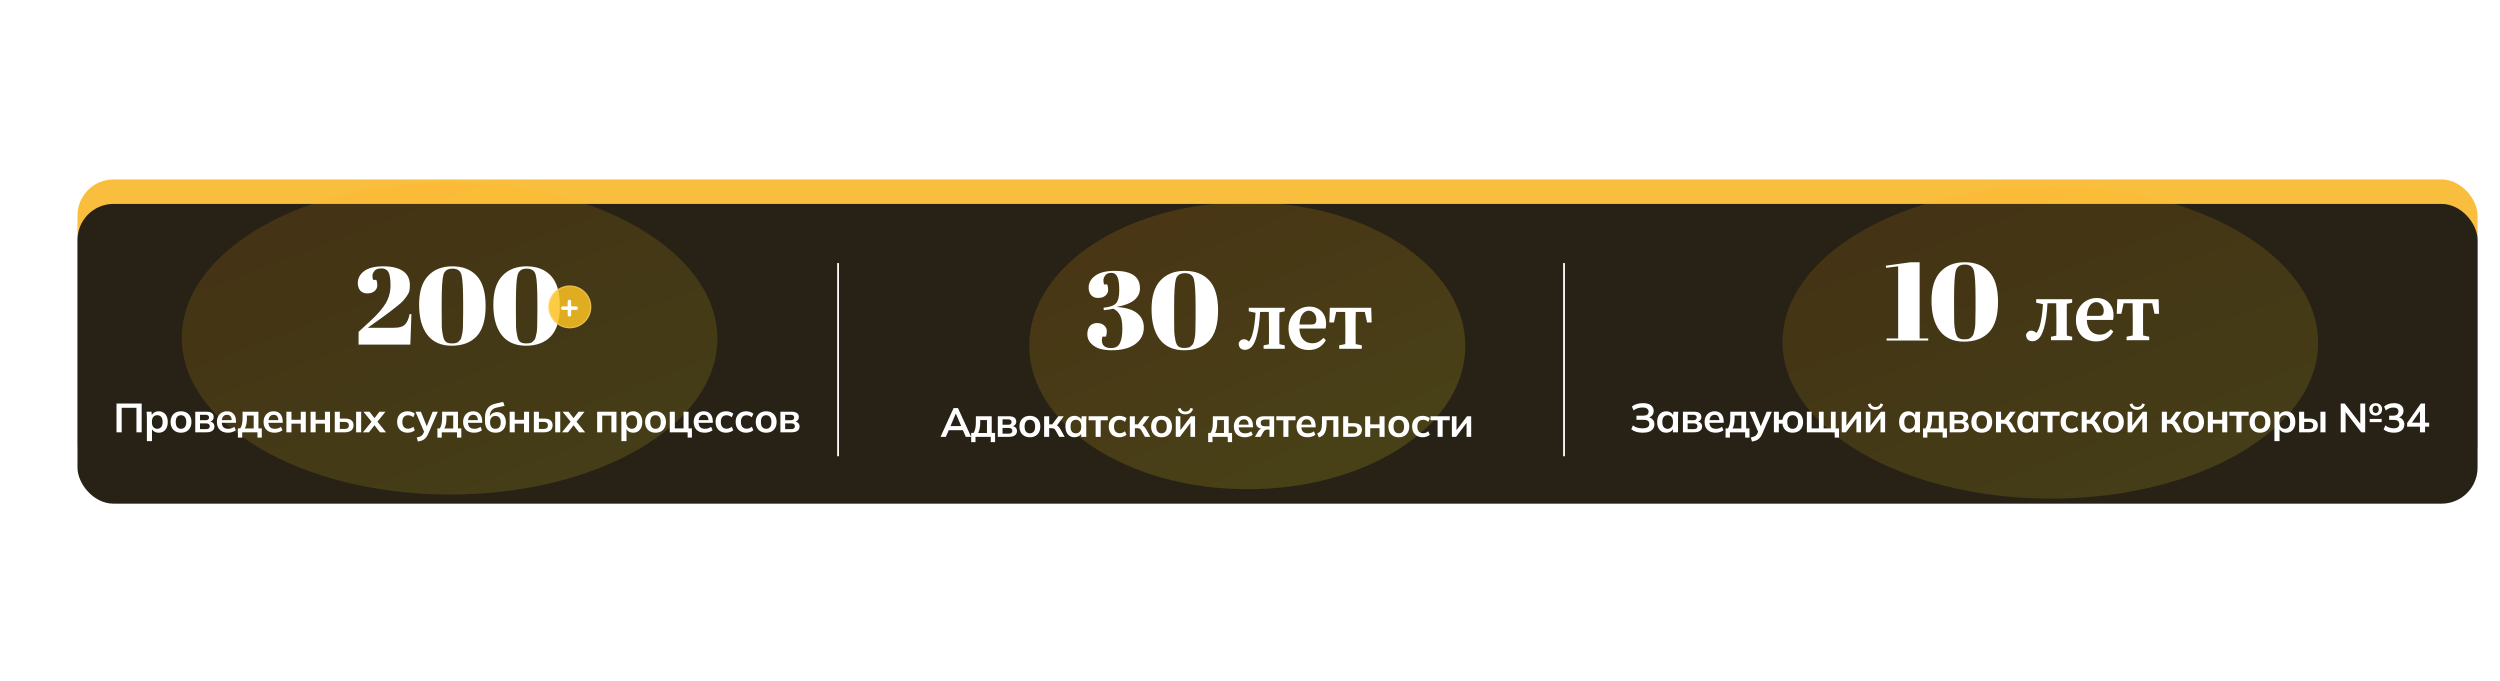 <?xml version="1.0" encoding="UTF-8"?> <svg xmlns="http://www.w3.org/2000/svg" width="1226" height="334" viewBox="0 0 1226 334" fill="none"><rect x="38" y="88" width="1177" height="147" rx="17.668" fill="#FABE3E"></rect><rect x="38" y="100" width="1177" height="147" rx="17.668" fill="#282216"></rect><g filter="url(#filter0_f_277_57)"><ellipse cx="76.633" cy="131.322" rx="76.633" ry="131.322" transform="matrix(0.002 -1 1 0.002 89 242.267)" fill="url(#paint0_linear_277_57)" fill-opacity="0.13"></ellipse></g><g filter="url(#filter1_f_277_57)"><ellipse cx="76.633" cy="131.322" rx="76.633" ry="131.322" transform="matrix(0.002 -1 1 0.002 874 244.267)" fill="url(#paint1_linear_277_57)" fill-opacity="0.13"></ellipse></g><path d="M930.858 130.604L924.918 131.36L924.81 130.28L937.014 128.606H941.388V165.974H945.6V167H925.188V165.974H930.858V130.604ZM963.193 167.54C957.973 167.54 953.995 165.776 951.259 162.248C948.559 158.72 947.209 153.788 947.209 147.452C947.209 141.116 948.667 136.4 951.583 133.304C954.499 130.172 958.477 128.606 963.517 128.606C968.593 128.606 972.571 130.154 975.451 133.25C978.367 136.346 979.825 141.278 979.825 148.046C979.825 154.814 978.367 159.764 975.451 162.896C972.535 165.992 968.449 167.54 963.193 167.54ZM958.279 146.048V150.854C958.279 154.346 958.297 156.812 958.333 158.252C958.405 159.692 958.603 161.186 958.927 162.734C959.251 164.282 959.773 165.29 960.493 165.758C961.213 166.19 962.059 166.406 963.031 166.406C964.003 166.406 964.723 166.352 965.191 166.244C965.695 166.136 966.127 165.92 966.487 165.596C966.883 165.236 967.207 164.894 967.459 164.57C967.711 164.21 967.909 163.67 968.053 162.95C968.233 162.23 968.377 161.564 968.485 160.952C968.593 160.34 968.665 159.44 968.701 158.252C968.773 155.948 968.809 153.626 968.809 151.286V146.534C968.809 139.478 968.539 134.924 967.999 132.872C967.495 130.784 966.019 129.74 963.571 129.74C961.123 129.74 959.629 130.802 959.089 132.926C958.549 135.05 958.279 139.424 958.279 146.048Z" fill="white"></path><path d="M996.741 167.343C995.789 167.343 995.019 167.077 994.431 166.545C993.871 165.985 993.591 165.131 993.591 163.983C993.843 163.423 994.179 162.975 994.599 162.639C995.019 162.303 995.537 162.135 996.153 162.135C996.657 162.135 997.105 162.247 997.497 162.471C997.889 162.667 998.267 162.933 998.631 163.269C998.995 162.821 999.303 162.331 999.555 161.799C999.835 161.239 1000.09 160.567 1000.31 159.783C1000.7 158.495 1001.02 156.927 1001.28 155.079C1001.56 153.231 1001.75 151.257 1001.86 149.157L998.547 148.443V146.721H1016.19V148.443L1013.58 148.989C1013.55 150.025 1013.54 151.145 1013.54 152.349C1013.54 153.553 1013.54 154.617 1013.54 155.541V158.019C1013.54 158.943 1013.54 160.007 1013.54 161.211C1013.54 162.415 1013.55 163.535 1013.58 164.571L1016.19 165.117V166.839H1005.81V165.117L1008.42 164.613C1008.44 163.577 1008.46 162.457 1008.46 161.253C1008.46 160.021 1008.46 158.943 1008.46 158.019V155.541C1008.46 154.561 1008.44 153.441 1008.42 152.181C1008.42 150.921 1008.4 149.773 1008.37 148.737H1004.09C1003.98 151.033 1003.78 153.231 1003.5 155.331C1003.22 157.403 1002.83 159.307 1002.33 161.043C1001.6 163.479 1000.74 165.145 999.765 166.041C998.785 166.909 997.777 167.343 996.741 167.343ZM1027.95 148.149C1027.28 148.149 1026.6 148.373 1025.93 148.821C1025.29 149.241 1024.73 149.941 1024.25 150.921C1023.8 151.901 1023.52 153.231 1023.41 154.911H1029.17C1030.17 154.911 1030.85 154.701 1031.18 154.281C1031.52 153.861 1031.69 153.273 1031.69 152.517C1031.69 151.229 1031.32 150.179 1030.59 149.367C1029.87 148.555 1028.98 148.149 1027.95 148.149ZM1027.95 167.427C1025.99 167.427 1024.27 167.007 1022.78 166.167C1021.3 165.327 1020.14 164.123 1019.3 162.555C1018.46 160.959 1018.04 159.069 1018.04 156.885C1018.04 154.645 1018.51 152.727 1019.46 151.131C1020.44 149.507 1021.7 148.275 1023.24 147.435C1024.81 146.567 1026.48 146.133 1028.24 146.133C1029.89 146.133 1031.34 146.483 1032.57 147.183C1033.8 147.883 1034.75 148.863 1035.42 150.123C1036.12 151.383 1036.47 152.867 1036.47 154.575C1036.47 155.471 1036.39 156.241 1036.22 156.885H1023.37C1023.48 159.293 1024.11 161.099 1025.26 162.303C1026.44 163.507 1027.91 164.109 1029.67 164.109C1030.9 164.109 1031.94 163.871 1032.78 163.395C1033.65 162.891 1034.43 162.247 1035.13 161.463L1036.35 162.555C1035.54 164.095 1034.42 165.299 1032.99 166.167C1031.59 167.007 1029.91 167.427 1027.95 167.427ZM1038.06 153.903L1038.31 146.721H1058.59L1058.8 153.903H1056.58L1055.44 148.737H1051.03C1051.01 149.773 1050.98 150.921 1050.95 152.181C1050.95 153.441 1050.95 154.561 1050.95 155.541V158.019C1050.95 158.943 1050.95 160.007 1050.95 161.211C1050.95 162.387 1050.96 163.493 1050.99 164.529L1053.97 165.117V166.839H1042.89V165.117L1045.87 164.529C1045.9 163.493 1045.91 162.387 1045.91 161.211C1045.91 160.007 1045.91 158.943 1045.91 158.019V155.541C1045.91 154.561 1045.9 153.441 1045.87 152.181C1045.87 150.921 1045.85 149.773 1045.83 148.737H1041.42L1040.32 153.903H1038.06Z" fill="white"></path><g filter="url(#filter2_f_277_57)"><ellipse cx="70.349" cy="106.916" rx="70.349" ry="106.916" transform="matrix(0.002 -1 1 0.002 504.61 239.698)" fill="url(#paint2_linear_277_57)" fill-opacity="0.15"></ellipse></g><path d="M533.874 141.093C533.874 138.717 534.954 136.755 537.114 135.207C539.274 133.623 542.478 132.831 546.726 132.831C554.934 132.831 559.038 135.693 559.038 141.417C559.038 143.757 558.066 145.701 556.122 147.249C554.214 148.761 551.46 149.823 547.86 150.435V150.543C552.324 150.867 555.618 151.911 557.742 153.675C559.866 155.439 560.928 157.725 560.928 160.533C560.928 163.989 559.524 166.725 556.716 168.741C553.944 170.757 550.074 171.765 545.106 171.765C543.162 171.765 541.344 171.549 539.652 171.117C537.996 170.685 536.502 169.839 535.17 168.579C533.874 167.283 533.226 165.753 533.226 163.989C533.226 162.225 533.64 160.857 534.468 159.885C535.332 158.913 536.502 158.427 537.978 158.427C539.454 158.427 540.624 158.823 541.488 159.615C542.352 160.371 542.784 161.289 542.784 162.369C542.784 163.413 542.64 164.313 542.352 165.069H540.678C540.462 165.645 540.354 166.239 540.354 166.851C540.354 169.407 541.866 170.685 544.89 170.685C547.014 170.685 548.454 169.875 549.21 168.255C550.002 166.635 550.398 164.295 550.398 161.235C550.398 158.175 550.02 155.961 549.264 154.593C548.544 153.189 547.464 152.127 546.024 151.407C544.728 151.695 543.162 151.929 541.326 152.109L541.164 150.921C544.332 150.597 546.402 149.841 547.374 148.653C548.382 147.465 548.886 145.359 548.886 142.335C548.886 139.275 548.58 137.097 547.968 135.801C547.392 134.469 546.402 133.803 544.998 133.803C543.594 133.803 542.586 134.235 541.974 135.099C541.398 135.927 541.11 136.719 541.11 137.475C541.11 138.231 541.218 138.897 541.434 139.473H543C543.288 140.229 543.432 141.147 543.432 142.227C543.432 143.271 542.982 144.189 542.082 144.981C541.182 145.737 539.994 146.115 538.518 146.115C537.042 146.115 535.89 145.647 535.062 144.711C534.27 143.739 533.874 142.533 533.874 141.093ZM580.705 171.765C575.485 171.765 571.507 170.001 568.771 166.473C566.071 162.945 564.721 158.013 564.721 151.677C564.721 145.341 566.179 140.625 569.095 137.529C572.011 134.397 575.989 132.831 581.029 132.831C586.105 132.831 590.083 134.379 592.963 137.475C595.879 140.571 597.337 145.503 597.337 152.271C597.337 159.039 595.879 163.989 592.963 167.121C590.047 170.217 585.961 171.765 580.705 171.765ZM575.791 150.273V155.079C575.791 158.571 575.809 161.037 575.845 162.477C575.917 163.917 576.115 165.411 576.439 166.959C576.763 168.507 577.285 169.515 578.005 169.983C578.725 170.415 579.571 170.631 580.543 170.631C581.515 170.631 582.235 170.577 582.703 170.469C583.207 170.361 583.639 170.145 583.999 169.821C584.395 169.461 584.719 169.119 584.971 168.795C585.223 168.435 585.421 167.895 585.565 167.175C585.745 166.455 585.889 165.789 585.997 165.177C586.105 164.565 586.177 163.665 586.213 162.477C586.285 160.173 586.321 157.851 586.321 155.511V150.759C586.321 143.703 586.051 139.149 585.511 137.097C585.007 135.009 583.531 133.965 581.083 133.965C578.635 133.965 577.141 135.027 576.601 137.151C576.061 139.275 575.791 143.649 575.791 150.273Z" fill="white"></path><path d="M610.59 171.568C609.638 171.568 608.868 171.302 608.28 170.77C607.72 170.21 607.44 169.356 607.44 168.208C607.692 167.648 608.028 167.2 608.448 166.864C608.868 166.528 609.386 166.36 610.002 166.36C610.506 166.36 610.954 166.472 611.346 166.696C611.738 166.892 612.116 167.158 612.48 167.494C612.844 167.046 613.152 166.556 613.404 166.024C613.684 165.464 613.936 164.792 614.16 164.008C614.552 162.72 614.874 161.152 615.126 159.304C615.406 157.456 615.602 155.482 615.714 153.382L612.396 152.668V150.946H630.036V152.668L627.432 153.214C627.404 154.25 627.39 155.37 627.39 156.574C627.39 157.778 627.39 158.842 627.39 159.766V162.244C627.39 163.168 627.39 164.232 627.39 165.436C627.39 166.64 627.404 167.76 627.432 168.796L630.036 169.342V171.064H619.662V169.342L622.266 168.838C622.294 167.802 622.308 166.682 622.308 165.478C622.308 164.246 622.308 163.168 622.308 162.244V159.766C622.308 158.786 622.294 157.666 622.266 156.406C622.266 155.146 622.252 153.998 622.224 152.962H617.94C617.828 155.258 617.632 157.456 617.352 159.556C617.072 161.628 616.68 163.532 616.176 165.268C615.448 167.704 614.594 169.37 613.614 170.266C612.634 171.134 611.626 171.568 610.59 171.568ZM641.797 152.374C641.125 152.374 640.453 152.598 639.781 153.046C639.137 153.466 638.577 154.166 638.101 155.146C637.653 156.126 637.373 157.456 637.261 159.136H643.015C644.023 159.136 644.695 158.926 645.031 158.506C645.367 158.086 645.535 157.498 645.535 156.742C645.535 155.454 645.171 154.404 644.443 153.592C643.715 152.78 642.833 152.374 641.797 152.374ZM641.797 171.652C639.837 171.652 638.115 171.232 636.631 170.392C635.147 169.552 633.985 168.348 633.145 166.78C632.305 165.184 631.885 163.294 631.885 161.11C631.885 158.87 632.361 156.952 633.313 155.356C634.293 153.732 635.553 152.5 637.093 151.66C638.661 150.792 640.327 150.358 642.091 150.358C643.743 150.358 645.185 150.708 646.417 151.408C647.649 152.108 648.601 153.088 649.273 154.348C649.973 155.608 650.323 157.092 650.323 158.8C650.323 159.696 650.239 160.466 650.071 161.11H637.219C637.331 163.518 637.961 165.324 639.109 166.528C640.285 167.732 641.755 168.334 643.519 168.334C644.751 168.334 645.787 168.096 646.627 167.62C647.495 167.116 648.279 166.472 648.979 165.688L650.197 166.78C649.385 168.32 648.265 169.524 646.837 170.392C645.437 171.232 643.757 171.652 641.797 171.652ZM651.904 158.128L652.156 150.946H672.442L672.652 158.128H670.426L669.292 152.962H664.882C664.854 153.998 664.826 155.146 664.798 156.406C664.798 157.666 664.798 158.786 664.798 159.766V162.244C664.798 163.168 664.798 164.232 664.798 165.436C664.798 166.612 664.812 167.718 664.84 168.754L667.822 169.342V171.064H656.734V169.342L659.716 168.754C659.744 167.718 659.758 166.612 659.758 165.436C659.758 164.232 659.758 163.168 659.758 162.244V159.766C659.758 158.786 659.744 157.666 659.716 156.406C659.716 155.146 659.702 153.998 659.674 152.962H655.264L654.172 158.128H651.904Z" fill="white"></path><path d="M461.249 214.225L467.629 200.125H469.789L476.249 214.225H473.629L471.909 210.265L472.949 210.965H464.489L465.569 210.265L463.849 214.225H461.249ZM468.689 202.885L465.869 209.565L465.349 208.945H472.069L471.649 209.565L468.769 202.885H468.689ZM476.269 216.825V212.325H477.429C477.829 211.698 478.116 210.965 478.289 210.125C478.476 209.271 478.569 208.231 478.569 207.005V204.125H486.349V212.325H487.989V216.825H485.869V214.225H478.389V216.825H476.269ZM479.669 212.345H484.009V206.005H480.689V207.565C480.689 208.458 480.602 209.331 480.429 210.185C480.256 211.038 480.002 211.758 479.669 212.345ZM489.325 214.225V204.125H494.705C495.972 204.125 496.898 204.358 497.485 204.825C498.072 205.278 498.365 205.925 498.365 206.765C498.365 207.405 498.152 207.938 497.725 208.365C497.298 208.791 496.732 209.058 496.025 209.165V208.885C496.892 208.938 497.558 209.191 498.025 209.645C498.492 210.098 498.725 210.685 498.725 211.405C498.725 212.271 498.392 212.958 497.725 213.465C497.058 213.971 496.112 214.225 494.885 214.225H489.325ZM491.645 212.685H494.625C495.212 212.685 495.658 212.565 495.965 212.325C496.285 212.085 496.445 211.731 496.445 211.265C496.445 210.798 496.285 210.445 495.965 210.205C495.658 209.965 495.212 209.845 494.625 209.845H491.645V212.685ZM491.645 208.305H494.405C494.938 208.305 495.352 208.191 495.645 207.965C495.938 207.725 496.085 207.391 496.085 206.965C496.085 206.538 495.938 206.211 495.645 205.985C495.352 205.758 494.938 205.645 494.405 205.645H491.645V208.305ZM505.047 214.425C504.007 214.425 503.107 214.211 502.347 213.785C501.587 213.358 500.994 212.751 500.567 211.965C500.154 211.178 499.947 210.245 499.947 209.165C499.947 208.085 500.154 207.158 500.567 206.385C500.994 205.598 501.587 204.991 502.347 204.565C503.107 204.138 504.007 203.925 505.047 203.925C506.087 203.925 506.987 204.138 507.747 204.565C508.52 204.991 509.114 205.598 509.527 206.385C509.954 207.158 510.167 208.085 510.167 209.165C510.167 210.245 509.954 211.178 509.527 211.965C509.114 212.751 508.52 213.358 507.747 213.785C506.987 214.211 506.087 214.425 505.047 214.425ZM505.047 212.505C505.834 212.505 506.46 212.231 506.927 211.685C507.394 211.125 507.627 210.285 507.627 209.165C507.627 208.045 507.394 207.211 506.927 206.665C506.46 206.118 505.834 205.845 505.047 205.845C504.26 205.845 503.634 206.118 503.167 206.665C502.7 207.211 502.467 208.045 502.467 209.165C502.467 210.285 502.7 211.125 503.167 211.685C503.634 212.231 504.26 212.505 505.047 212.505ZM512.036 214.225V204.125H514.516V208.085H516.036L518.996 204.125H521.676L517.956 209.165L517.416 208.385C517.789 208.425 518.116 208.525 518.396 208.685C518.689 208.845 518.963 209.071 519.216 209.365C519.483 209.645 519.743 210.005 519.996 210.445L522.116 214.225H519.456L517.736 211.185C517.563 210.878 517.389 210.638 517.216 210.465C517.043 210.291 516.849 210.171 516.636 210.105C516.423 210.038 516.163 210.005 515.856 210.005H514.516V214.225H512.036ZM526.922 214.425C526.042 214.425 525.269 214.218 524.602 213.805C523.936 213.378 523.416 212.771 523.042 211.985C522.669 211.198 522.482 210.258 522.482 209.165C522.482 208.071 522.669 207.138 523.042 206.365C523.416 205.578 523.936 204.978 524.602 204.565C525.269 204.138 526.042 203.925 526.922 203.925C527.776 203.925 528.522 204.138 529.162 204.565C529.816 204.978 530.249 205.538 530.462 206.245H530.242L530.462 204.125H532.862C532.822 204.538 532.782 204.958 532.742 205.385C532.716 205.811 532.702 206.231 532.702 206.645V214.225H530.222L530.202 212.145H530.442C530.229 212.838 529.796 213.391 529.142 213.805C528.489 214.218 527.749 214.425 526.922 214.425ZM527.622 212.505C528.409 212.505 529.042 212.231 529.522 211.685C530.002 211.125 530.242 210.285 530.242 209.165C530.242 208.045 530.002 207.211 529.522 206.665C529.042 206.118 528.409 205.845 527.622 205.845C526.836 205.845 526.202 206.118 525.722 206.665C525.242 207.211 525.002 208.045 525.002 209.165C525.002 210.285 525.236 211.125 525.702 211.685C526.182 212.231 526.822 212.505 527.622 212.505ZM537.298 214.225V206.085H533.838V204.125H543.258V206.085H539.778V214.225H537.298ZM548.928 214.425C547.888 214.425 546.975 214.211 546.188 213.785C545.415 213.358 544.815 212.751 544.388 211.965C543.961 211.165 543.748 210.218 543.748 209.125C543.748 208.031 543.961 207.098 544.388 206.325C544.828 205.551 545.435 204.958 546.208 204.545C546.981 204.131 547.888 203.925 548.928 203.925C549.595 203.925 550.241 204.031 550.868 204.245C551.508 204.445 552.028 204.738 552.428 205.125L551.668 206.865C551.308 206.531 550.901 206.285 550.448 206.125C550.008 205.951 549.575 205.865 549.148 205.865C548.255 205.865 547.555 206.145 547.048 206.705C546.555 207.265 546.308 208.078 546.308 209.145C546.308 210.211 546.555 211.031 547.048 211.605C547.555 212.178 548.255 212.465 549.148 212.465C549.561 212.465 549.988 212.385 550.428 212.225C550.881 212.065 551.295 211.818 551.668 211.485L552.428 213.205C552.015 213.591 551.488 213.891 550.848 214.105C550.221 214.318 549.581 214.425 548.928 214.425ZM554.059 214.225V204.125H556.539V208.085H558.059L561.019 204.125H563.699L559.979 209.165L559.439 208.385C559.813 208.425 560.139 208.525 560.419 208.685C560.713 208.845 560.986 209.071 561.239 209.365C561.506 209.645 561.766 210.005 562.019 210.445L564.139 214.225H561.479L559.759 211.185C559.586 210.878 559.413 210.638 559.239 210.465C559.066 210.291 558.873 210.171 558.659 210.105C558.446 210.038 558.186 210.005 557.879 210.005H556.539V214.225H554.059ZM569.606 214.425C568.566 214.425 567.666 214.211 566.906 213.785C566.146 213.358 565.552 212.751 565.126 211.965C564.712 211.178 564.506 210.245 564.506 209.165C564.506 208.085 564.712 207.158 565.126 206.385C565.552 205.598 566.146 204.991 566.906 204.565C567.666 204.138 568.566 203.925 569.606 203.925C570.646 203.925 571.546 204.138 572.306 204.565C573.079 204.991 573.672 205.598 574.086 206.385C574.512 207.158 574.726 208.085 574.726 209.165C574.726 210.245 574.512 211.178 574.086 211.965C573.672 212.751 573.079 213.358 572.306 213.785C571.546 214.211 570.646 214.425 569.606 214.425ZM569.606 212.505C570.392 212.505 571.019 212.231 571.486 211.685C571.952 211.125 572.186 210.285 572.186 209.165C572.186 208.045 571.952 207.211 571.486 206.665C571.019 206.118 570.392 205.845 569.606 205.845C568.819 205.845 568.192 206.118 567.726 206.665C567.259 207.211 567.026 208.045 567.026 209.165C567.026 210.285 567.259 211.125 567.726 211.685C568.192 212.231 568.819 212.505 569.606 212.505ZM576.595 214.225V204.125H578.855V211.765H578.255L583.995 204.125H586.055V214.225H583.795V206.565H584.415L578.655 214.225H576.595ZM581.315 203.205C580.648 203.205 580.061 203.098 579.555 202.885C579.048 202.658 578.628 202.345 578.295 201.945C577.961 201.531 577.721 201.045 577.575 200.485L578.855 200.045C579.081 200.658 579.395 201.111 579.795 201.405C580.195 201.685 580.708 201.825 581.335 201.825C581.961 201.825 582.475 201.685 582.875 201.405C583.275 201.125 583.601 200.678 583.855 200.065L585.075 200.485C584.795 201.378 584.328 202.058 583.675 202.525C583.035 202.978 582.248 203.205 581.315 203.205ZM592.488 216.825V212.325H593.648C594.048 211.698 594.334 210.965 594.508 210.125C594.694 209.271 594.788 208.231 594.788 207.005V204.125H602.568V212.325H604.208V216.825H602.088V214.225H594.608V216.825H592.488ZM595.888 212.345H600.228V206.005H596.908V207.565C596.908 208.458 596.821 209.331 596.648 210.185C596.474 211.038 596.221 211.758 595.888 212.345ZM610.504 214.425C608.811 214.425 607.484 213.958 606.524 213.025C605.564 212.091 605.084 210.811 605.084 209.185C605.084 208.131 605.291 207.211 605.704 206.425C606.117 205.638 606.691 205.025 607.424 204.585C608.171 204.145 609.037 203.925 610.024 203.925C610.997 203.925 611.811 204.131 612.464 204.545C613.117 204.958 613.611 205.538 613.944 206.285C614.291 207.031 614.464 207.905 614.464 208.905V209.565H607.104V208.245H612.684L612.344 208.525C612.344 207.591 612.144 206.878 611.744 206.385C611.357 205.891 610.791 205.645 610.044 205.645C609.217 205.645 608.577 205.938 608.124 206.525C607.684 207.111 607.464 207.931 607.464 208.985V209.245C607.464 210.338 607.731 211.158 608.264 211.705C608.811 212.238 609.577 212.505 610.564 212.505C611.137 212.505 611.671 212.431 612.164 212.285C612.671 212.125 613.151 211.871 613.604 211.525L614.344 213.205C613.864 213.591 613.291 213.891 612.624 214.105C611.957 214.318 611.251 214.425 610.504 214.425ZM615.434 214.225L616.974 211.565C617.241 211.111 617.568 210.751 617.954 210.485C618.354 210.205 618.768 210.065 619.194 210.065H619.634L619.614 210.285C618.428 210.285 617.514 210.025 616.874 209.505C616.234 208.985 615.914 208.225 615.914 207.225C615.914 206.238 616.241 205.478 616.894 204.945C617.561 204.398 618.534 204.125 619.814 204.125H624.834V214.225H622.554V210.665H621.414C621.001 210.665 620.634 210.778 620.314 211.005C620.008 211.231 619.748 211.525 619.534 211.885L618.214 214.225H615.434ZM620.294 209.045H622.554V205.745H620.294C619.614 205.745 619.101 205.891 618.754 206.185C618.421 206.478 618.254 206.878 618.254 207.385C618.254 207.918 618.421 208.331 618.754 208.625C619.101 208.905 619.614 209.045 620.294 209.045ZM629.361 214.225V206.085H625.901V204.125H635.321V206.085H631.841V214.225H629.361ZM641.23 214.425C639.537 214.425 638.21 213.958 637.25 213.025C636.29 212.091 635.81 210.811 635.81 209.185C635.81 208.131 636.017 207.211 636.43 206.425C636.844 205.638 637.417 205.025 638.15 204.585C638.897 204.145 639.764 203.925 640.75 203.925C641.724 203.925 642.537 204.131 643.19 204.545C643.844 204.958 644.337 205.538 644.67 206.285C645.017 207.031 645.19 207.905 645.19 208.905V209.565H637.83V208.245H643.41L643.07 208.525C643.07 207.591 642.87 206.878 642.47 206.385C642.084 205.891 641.517 205.645 640.77 205.645C639.944 205.645 639.304 205.938 638.85 206.525C638.41 207.111 638.19 207.931 638.19 208.985V209.245C638.19 210.338 638.457 211.158 638.99 211.705C639.537 212.238 640.304 212.505 641.29 212.505C641.864 212.505 642.397 212.431 642.89 212.285C643.397 212.125 643.877 211.871 644.33 211.525L645.07 213.205C644.59 213.591 644.017 213.891 643.35 214.105C642.684 214.318 641.977 214.425 641.23 214.425ZM646.741 214.505L645.961 212.545C646.401 212.385 646.768 212.178 647.061 211.925C647.368 211.658 647.608 211.325 647.781 210.925C647.968 210.511 648.101 210.005 648.181 209.405C648.261 208.791 648.301 208.065 648.301 207.225V204.125H656.341V214.225H653.861V206.045H650.581V207.305C650.581 208.758 650.448 209.978 650.181 210.965C649.914 211.938 649.501 212.711 648.941 213.285C648.381 213.858 647.648 214.265 646.741 214.505ZM658.688 214.225V204.125H661.168V207.505H663.828C665.175 207.505 666.188 207.791 666.868 208.365C667.548 208.925 667.888 209.738 667.888 210.805C667.888 211.498 667.728 212.105 667.408 212.625C667.088 213.131 666.622 213.525 666.008 213.805C665.408 214.085 664.682 214.225 663.828 214.225H658.688ZM661.168 212.585H663.488C664.168 212.585 664.688 212.445 665.048 212.165C665.408 211.871 665.588 211.431 665.588 210.845C665.588 210.258 665.408 209.831 665.048 209.565C664.702 209.285 664.182 209.145 663.488 209.145H661.168V212.585ZM669.477 214.225V204.125H671.957V208.085H676.517V204.125H678.997V214.225H676.517V210.005H671.957V214.225H669.477ZM685.981 214.425C684.941 214.425 684.041 214.211 683.281 213.785C682.521 213.358 681.927 212.751 681.501 211.965C681.087 211.178 680.881 210.245 680.881 209.165C680.881 208.085 681.087 207.158 681.501 206.385C681.927 205.598 682.521 204.991 683.281 204.565C684.041 204.138 684.941 203.925 685.981 203.925C687.021 203.925 687.921 204.138 688.681 204.565C689.454 204.991 690.047 205.598 690.461 206.385C690.887 207.158 691.101 208.085 691.101 209.165C691.101 210.245 690.887 211.178 690.461 211.965C690.047 212.751 689.454 213.358 688.681 213.785C687.921 214.211 687.021 214.425 685.981 214.425ZM685.981 212.505C686.767 212.505 687.394 212.231 687.861 211.685C688.327 211.125 688.561 210.285 688.561 209.165C688.561 208.045 688.327 207.211 687.861 206.665C687.394 206.118 686.767 205.845 685.981 205.845C685.194 205.845 684.567 206.118 684.101 206.665C683.634 207.211 683.401 208.045 683.401 209.165C683.401 210.285 683.634 211.125 684.101 211.685C684.567 212.231 685.194 212.505 685.981 212.505ZM697.69 214.425C696.65 214.425 695.736 214.211 694.95 213.785C694.176 213.358 693.576 212.751 693.15 211.965C692.723 211.165 692.51 210.218 692.51 209.125C692.51 208.031 692.723 207.098 693.15 206.325C693.59 205.551 694.196 204.958 694.97 204.545C695.743 204.131 696.65 203.925 697.69 203.925C698.356 203.925 699.003 204.031 699.63 204.245C700.27 204.445 700.79 204.738 701.19 205.125L700.43 206.865C700.07 206.531 699.663 206.285 699.21 206.125C698.77 205.951 698.336 205.865 697.91 205.865C697.016 205.865 696.316 206.145 695.81 206.705C695.316 207.265 695.07 208.078 695.07 209.145C695.07 210.211 695.316 211.031 695.81 211.605C696.316 212.178 697.016 212.465 697.91 212.465C698.323 212.465 698.75 212.385 699.19 212.225C699.643 212.065 700.056 211.818 700.43 211.485L701.19 213.205C700.776 213.591 700.25 213.891 699.61 214.105C698.983 214.318 698.343 214.425 697.69 214.425ZM705.001 214.225V206.085H701.541V204.125H710.961V206.085H707.481V214.225H705.001ZM712.009 214.225V204.125H714.269V211.765H713.669L719.409 204.125H721.469V214.225H719.209V206.565H719.829L714.069 214.225H712.009Z" fill="white"></path><path d="M805.605 212.2C804.392 212.2 803.312 212.053 802.365 211.76C801.419 211.453 800.619 211.033 799.965 210.5L800.785 208.6C801.385 209.08 802.065 209.447 802.825 209.7C803.585 209.94 804.452 210.06 805.425 210.06C806.599 210.06 807.459 209.88 808.005 209.52C808.552 209.147 808.825 208.593 808.825 207.86C808.825 207.18 808.599 206.68 808.145 206.36C807.692 206.027 806.992 205.86 806.045 205.86H802.505V203.84H805.725C806.632 203.84 807.312 203.68 807.765 203.36C808.232 203.027 808.465 202.533 808.465 201.88C808.465 201.253 808.219 200.76 807.725 200.4C807.232 200.027 806.472 199.84 805.445 199.84C804.632 199.84 803.852 199.96 803.105 200.2C802.359 200.44 801.692 200.793 801.105 201.26L800.285 199.36C800.912 198.827 801.699 198.42 802.645 198.14C803.605 197.847 804.619 197.7 805.685 197.7C807.432 197.7 808.745 198.053 809.625 198.76C810.519 199.467 810.965 200.393 810.965 201.54C810.965 202.393 810.712 203.12 810.205 203.72C809.699 204.307 809.005 204.7 808.125 204.9V204.6C809.125 204.747 809.905 205.12 810.465 205.72C811.039 206.32 811.325 207.107 811.325 208.08C811.325 208.907 811.112 209.633 810.685 210.26C810.272 210.873 809.639 211.353 808.785 211.7C807.945 212.033 806.885 212.2 805.605 212.2ZM817.117 212.2C816.237 212.2 815.463 211.993 814.797 211.58C814.13 211.153 813.61 210.547 813.237 209.76C812.863 208.973 812.677 208.033 812.677 206.94C812.677 205.847 812.863 204.913 813.237 204.14C813.61 203.353 814.13 202.753 814.797 202.34C815.463 201.913 816.237 201.7 817.117 201.7C817.97 201.7 818.717 201.913 819.357 202.34C820.01 202.753 820.443 203.313 820.657 204.02H820.437L820.657 201.9H823.057C823.017 202.313 822.977 202.733 822.937 203.16C822.91 203.587 822.897 204.007 822.897 204.42V212H820.417L820.397 209.92H820.637C820.423 210.613 819.99 211.167 819.337 211.58C818.683 211.993 817.943 212.2 817.117 212.2ZM817.817 210.28C818.603 210.28 819.237 210.007 819.717 209.46C820.197 208.9 820.437 208.06 820.437 206.94C820.437 205.82 820.197 204.987 819.717 204.44C819.237 203.893 818.603 203.62 817.817 203.62C817.03 203.62 816.397 203.893 815.917 204.44C815.437 204.987 815.197 205.82 815.197 206.94C815.197 208.06 815.43 208.9 815.897 209.46C816.377 210.007 817.017 210.28 817.817 210.28ZM825.313 212V201.9H830.693C831.959 201.9 832.886 202.133 833.473 202.6C834.059 203.053 834.353 203.7 834.353 204.54C834.353 205.18 834.139 205.713 833.713 206.14C833.286 206.567 832.719 206.833 832.013 206.94V206.66C832.879 206.713 833.546 206.967 834.013 207.42C834.479 207.873 834.713 208.46 834.713 209.18C834.713 210.047 834.379 210.733 833.713 211.24C833.046 211.747 832.099 212 830.873 212H825.313ZM827.633 210.46H830.613C831.199 210.46 831.646 210.34 831.953 210.1C832.273 209.86 832.433 209.507 832.433 209.04C832.433 208.573 832.273 208.22 831.953 207.98C831.646 207.74 831.199 207.62 830.613 207.62H827.633V210.46ZM827.633 206.08H830.393C830.926 206.08 831.339 205.967 831.633 205.74C831.926 205.5 832.073 205.167 832.073 204.74C832.073 204.313 831.926 203.987 831.633 203.76C831.339 203.533 830.926 203.42 830.393 203.42H827.633V206.08ZM841.355 212.2C839.661 212.2 838.335 211.733 837.375 210.8C836.415 209.867 835.935 208.587 835.935 206.96C835.935 205.907 836.141 204.987 836.555 204.2C836.968 203.413 837.541 202.8 838.275 202.36C839.021 201.92 839.888 201.7 840.875 201.7C841.848 201.7 842.661 201.907 843.315 202.32C843.968 202.733 844.461 203.313 844.795 204.06C845.141 204.807 845.315 205.68 845.315 206.68V207.34H837.955V206.02H843.535L843.195 206.3C843.195 205.367 842.995 204.653 842.595 204.16C842.208 203.667 841.641 203.42 840.895 203.42C840.068 203.42 839.428 203.713 838.975 204.3C838.535 204.887 838.315 205.707 838.315 206.76V207.02C838.315 208.113 838.581 208.933 839.115 209.48C839.661 210.013 840.428 210.28 841.415 210.28C841.988 210.28 842.521 210.207 843.015 210.06C843.521 209.9 844.001 209.647 844.455 209.3L845.195 210.98C844.715 211.367 844.141 211.667 843.475 211.88C842.808 212.093 842.101 212.2 841.355 212.2ZM846.225 214.6V210.1H847.385C847.785 209.473 848.072 208.74 848.245 207.9C848.432 207.047 848.525 206.007 848.525 204.78V201.9H856.305V210.1H857.945V214.6H855.825V212H848.345V214.6H846.225ZM849.625 210.12H853.965V203.78H850.645V205.34C850.645 206.233 850.558 207.107 850.385 207.96C850.212 208.813 849.958 209.533 849.625 210.12ZM859.161 216.54L858.581 214.56C859.208 214.427 859.735 214.273 860.161 214.1C860.588 213.927 860.941 213.7 861.221 213.42C861.501 213.14 861.735 212.78 861.921 212.34L862.421 211.16L862.361 212.14L857.961 201.9H860.621L863.781 209.78H863.201L866.381 201.9H868.901L864.301 212.56C863.995 213.28 863.661 213.873 863.301 214.34C862.941 214.82 862.555 215.2 862.141 215.48C861.728 215.773 861.275 216 860.781 216.16C860.288 216.32 859.748 216.447 859.161 216.54ZM879.114 212.2C877.714 212.2 876.567 211.813 875.674 211.04C874.794 210.253 874.267 209.167 874.094 207.78H872.354V212H869.914V201.9H872.354V205.86H874.114C874.327 204.553 874.874 203.533 875.754 202.8C876.634 202.067 877.754 201.7 879.114 201.7C880.154 201.7 881.054 201.913 881.814 202.34C882.587 202.753 883.181 203.353 883.594 204.14C884.021 204.913 884.234 205.847 884.234 206.94C884.234 208.02 884.021 208.953 883.594 209.74C883.181 210.527 882.587 211.133 881.814 211.56C881.054 211.987 880.154 212.2 879.114 212.2ZM879.114 210.3C879.901 210.3 880.534 210.027 881.014 209.48C881.494 208.92 881.734 208.073 881.734 206.94C881.734 205.82 881.494 204.987 881.014 204.44C880.534 203.88 879.901 203.6 879.114 203.6C878.314 203.6 877.674 203.88 877.194 204.44C876.727 204.987 876.494 205.82 876.494 206.94C876.494 208.073 876.727 208.92 877.194 209.48C877.674 210.027 878.314 210.3 879.114 210.3ZM899.754 214.6V212H886.094V201.9H888.434V210.08H891.994V201.9H894.314V210.08H897.874V201.9H900.214V210.08H901.854V214.6H899.754ZM903.191 212V201.9H905.451V209.54H904.851L910.591 201.9H912.651V212H910.391V204.34H911.011L905.251 212H903.191ZM914.996 212V201.9H917.256V209.54H916.656L922.396 201.9H924.456V212H922.196V204.34H922.816L917.056 212H914.996ZM919.716 200.98C919.05 200.98 918.463 200.873 917.956 200.66C917.45 200.433 917.03 200.12 916.696 199.72C916.363 199.307 916.123 198.82 915.976 198.26L917.256 197.82C917.483 198.433 917.796 198.887 918.196 199.18C918.596 199.46 919.11 199.6 919.736 199.6C920.363 199.6 920.876 199.46 921.276 199.18C921.676 198.9 922.003 198.453 922.256 197.84L923.476 198.26C923.196 199.153 922.73 199.833 922.076 200.3C921.436 200.753 920.65 200.98 919.716 200.98ZM935.769 212.2C934.889 212.2 934.116 211.993 933.449 211.58C932.782 211.153 932.262 210.547 931.889 209.76C931.516 208.973 931.329 208.033 931.329 206.94C931.329 205.847 931.516 204.913 931.889 204.14C932.262 203.353 932.782 202.753 933.449 202.34C934.116 201.913 934.889 201.7 935.769 201.7C936.622 201.7 937.369 201.913 938.009 202.34C938.662 202.753 939.096 203.313 939.309 204.02H939.089L939.309 201.9H941.709C941.669 202.313 941.629 202.733 941.589 203.16C941.562 203.587 941.549 204.007 941.549 204.42V212H939.069L939.049 209.92H939.289C939.076 210.613 938.642 211.167 937.989 211.58C937.336 211.993 936.596 212.2 935.769 212.2ZM936.469 210.28C937.256 210.28 937.889 210.007 938.369 209.46C938.849 208.9 939.089 208.06 939.089 206.94C939.089 205.82 938.849 204.987 938.369 204.44C937.889 203.893 937.256 203.62 936.469 203.62C935.682 203.62 935.049 203.893 934.569 204.44C934.089 204.987 933.849 205.82 933.849 206.94C933.849 208.06 934.082 208.9 934.549 209.46C935.029 210.007 935.669 210.28 936.469 210.28ZM943.065 214.6V210.1H944.225C944.625 209.473 944.912 208.74 945.085 207.9C945.272 207.047 945.365 206.007 945.365 204.78V201.9H953.145V210.1H954.785V214.6H952.665V212H945.185V214.6H943.065ZM946.465 210.12H950.805V203.78H947.485V205.34C947.485 206.233 947.398 207.107 947.225 207.96C947.052 208.813 946.798 209.533 946.465 210.12ZM956.121 212V201.9H961.501C962.768 201.9 963.695 202.133 964.281 202.6C964.868 203.053 965.161 203.7 965.161 204.54C965.161 205.18 964.948 205.713 964.521 206.14C964.095 206.567 963.528 206.833 962.821 206.94V206.66C963.688 206.713 964.355 206.967 964.821 207.42C965.288 207.873 965.521 208.46 965.521 209.18C965.521 210.047 965.188 210.733 964.521 211.24C963.855 211.747 962.908 212 961.681 212H956.121ZM958.441 210.46H961.421C962.008 210.46 962.455 210.34 962.761 210.1C963.081 209.86 963.241 209.507 963.241 209.04C963.241 208.573 963.081 208.22 962.761 207.98C962.455 207.74 962.008 207.62 961.421 207.62H958.441V210.46ZM958.441 206.08H961.201C961.735 206.08 962.148 205.967 962.441 205.74C962.735 205.5 962.881 205.167 962.881 204.74C962.881 204.313 962.735 203.987 962.441 203.76C962.148 203.533 961.735 203.42 961.201 203.42H958.441V206.08ZM971.843 212.2C970.803 212.2 969.903 211.987 969.143 211.56C968.383 211.133 967.79 210.527 967.363 209.74C966.95 208.953 966.743 208.02 966.743 206.94C966.743 205.86 966.95 204.933 967.363 204.16C967.79 203.373 968.383 202.767 969.143 202.34C969.903 201.913 970.803 201.7 971.843 201.7C972.883 201.7 973.783 201.913 974.543 202.34C975.317 202.767 975.91 203.373 976.323 204.16C976.75 204.933 976.963 205.86 976.963 206.94C976.963 208.02 976.75 208.953 976.323 209.74C975.91 210.527 975.317 211.133 974.543 211.56C973.783 211.987 972.883 212.2 971.843 212.2ZM971.843 210.28C972.63 210.28 973.257 210.007 973.723 209.46C974.19 208.9 974.423 208.06 974.423 206.94C974.423 205.82 974.19 204.987 973.723 204.44C973.257 203.893 972.63 203.62 971.843 203.62C971.057 203.62 970.43 203.893 969.963 204.44C969.497 204.987 969.263 205.82 969.263 206.94C969.263 208.06 969.497 208.9 969.963 209.46C970.43 210.007 971.057 210.28 971.843 210.28ZM978.832 212V201.9H981.312V205.86H982.832L985.792 201.9H988.472L984.752 206.94L984.212 206.16C984.585 206.2 984.912 206.3 985.192 206.46C985.485 206.62 985.759 206.847 986.012 207.14C986.279 207.42 986.539 207.78 986.792 208.22L988.912 212H986.252L984.532 208.96C984.359 208.653 984.185 208.413 984.012 208.24C983.839 208.067 983.645 207.947 983.432 207.88C983.219 207.813 982.959 207.78 982.652 207.78H981.312V212H978.832ZM993.718 212.2C992.838 212.2 992.065 211.993 991.398 211.58C990.732 211.153 990.212 210.547 989.838 209.76C989.465 208.973 989.278 208.033 989.278 206.94C989.278 205.847 989.465 204.913 989.838 204.14C990.212 203.353 990.732 202.753 991.398 202.34C992.065 201.913 992.838 201.7 993.718 201.7C994.572 201.7 995.318 201.913 995.958 202.34C996.612 202.753 997.045 203.313 997.258 204.02H997.038L997.258 201.9H999.658C999.618 202.313 999.578 202.733 999.538 203.16C999.512 203.587 999.498 204.007 999.498 204.42V212H997.018L996.998 209.92H997.238C997.025 210.613 996.592 211.167 995.938 211.58C995.285 211.993 994.545 212.2 993.718 212.2ZM994.418 210.28C995.205 210.28 995.838 210.007 996.318 209.46C996.798 208.9 997.038 208.06 997.038 206.94C997.038 205.82 996.798 204.987 996.318 204.44C995.838 203.893 995.205 203.62 994.418 203.62C993.632 203.62 992.998 203.893 992.518 204.44C992.038 204.987 991.798 205.82 991.798 206.94C991.798 208.06 992.032 208.9 992.498 209.46C992.978 210.007 993.618 210.28 994.418 210.28ZM1004.09 212V203.86H1000.63V201.9H1010.05V203.86H1006.57V212H1004.09ZM1015.72 212.2C1014.68 212.2 1013.77 211.987 1012.98 211.56C1012.21 211.133 1011.61 210.527 1011.18 209.74C1010.76 208.94 1010.54 207.993 1010.54 206.9C1010.54 205.807 1010.76 204.873 1011.18 204.1C1011.62 203.327 1012.23 202.733 1013 202.32C1013.78 201.907 1014.68 201.7 1015.72 201.7C1016.39 201.7 1017.04 201.807 1017.66 202.02C1018.3 202.22 1018.82 202.513 1019.22 202.9L1018.46 204.64C1018.1 204.307 1017.7 204.06 1017.24 203.9C1016.8 203.727 1016.37 203.64 1015.94 203.64C1015.05 203.64 1014.35 203.92 1013.84 204.48C1013.35 205.04 1013.1 205.853 1013.1 206.92C1013.1 207.987 1013.35 208.807 1013.84 209.38C1014.35 209.953 1015.05 210.24 1015.94 210.24C1016.36 210.24 1016.78 210.16 1017.22 210C1017.68 209.84 1018.09 209.593 1018.46 209.26L1019.22 210.98C1018.81 211.367 1018.28 211.667 1017.64 211.88C1017.02 212.093 1016.38 212.2 1015.72 212.2ZM1020.86 212V201.9H1023.34V205.86H1024.86L1027.82 201.9H1030.5L1026.78 206.94L1026.24 206.16C1026.61 206.2 1026.94 206.3 1027.22 206.46C1027.51 206.62 1027.78 206.847 1028.04 207.14C1028.3 207.42 1028.56 207.78 1028.82 208.22L1030.94 212H1028.28L1026.56 208.96C1026.38 208.653 1026.21 208.413 1026.04 208.24C1025.86 208.067 1025.67 207.947 1025.46 207.88C1025.24 207.813 1024.98 207.78 1024.68 207.78H1023.34V212H1020.86ZM1036.4 212.2C1035.36 212.2 1034.46 211.987 1033.7 211.56C1032.94 211.133 1032.35 210.527 1031.92 209.74C1031.51 208.953 1031.3 208.02 1031.3 206.94C1031.3 205.86 1031.51 204.933 1031.92 204.16C1032.35 203.373 1032.94 202.767 1033.7 202.34C1034.46 201.913 1035.36 201.7 1036.4 201.7C1037.44 201.7 1038.34 201.913 1039.1 202.34C1039.88 202.767 1040.47 203.373 1040.88 204.16C1041.31 204.933 1041.52 205.86 1041.52 206.94C1041.52 208.02 1041.31 208.953 1040.88 209.74C1040.47 210.527 1039.88 211.133 1039.1 211.56C1038.34 211.987 1037.44 212.2 1036.4 212.2ZM1036.4 210.28C1037.19 210.28 1037.82 210.007 1038.28 209.46C1038.75 208.9 1038.98 208.06 1038.98 206.94C1038.98 205.82 1038.75 204.987 1038.28 204.44C1037.82 203.893 1037.19 203.62 1036.4 203.62C1035.62 203.62 1034.99 203.893 1034.52 204.44C1034.06 204.987 1033.82 205.82 1033.82 206.94C1033.82 208.06 1034.06 208.9 1034.52 209.46C1034.99 210.007 1035.62 210.28 1036.4 210.28ZM1043.39 212V201.9H1045.65V209.54H1045.05L1050.79 201.9H1052.85V212H1050.59V204.34H1051.21L1045.45 212H1043.39ZM1048.11 200.98C1047.44 200.98 1046.86 200.873 1046.35 200.66C1045.84 200.433 1045.42 200.12 1045.09 199.72C1044.76 199.307 1044.52 198.82 1044.37 198.26L1045.65 197.82C1045.88 198.433 1046.19 198.887 1046.59 199.18C1046.99 199.46 1047.5 199.6 1048.13 199.6C1048.76 199.6 1049.27 199.46 1049.67 199.18C1050.07 198.9 1050.4 198.453 1050.65 197.84L1051.87 198.26C1051.59 199.153 1051.12 199.833 1050.47 200.3C1049.83 200.753 1049.04 200.98 1048.11 200.98ZM1060.18 212V201.9H1062.66V205.86H1064.18L1067.14 201.9H1069.82L1066.1 206.94L1065.56 206.16C1065.94 206.2 1066.26 206.3 1066.54 206.46C1066.84 206.62 1067.11 206.847 1067.36 207.14C1067.63 207.42 1067.89 207.78 1068.14 208.22L1070.26 212H1067.6L1065.88 208.96C1065.71 208.653 1065.54 208.413 1065.36 208.24C1065.19 208.067 1065 207.947 1064.78 207.88C1064.57 207.813 1064.31 207.78 1064 207.78H1062.66V212H1060.18ZM1075.73 212.2C1074.69 212.2 1073.79 211.987 1073.03 211.56C1072.27 211.133 1071.68 210.527 1071.25 209.74C1070.84 208.953 1070.63 208.02 1070.63 206.94C1070.63 205.86 1070.84 204.933 1071.25 204.16C1071.68 203.373 1072.27 202.767 1073.03 202.34C1073.79 201.913 1074.69 201.7 1075.73 201.7C1076.77 201.7 1077.67 201.913 1078.43 202.34C1079.2 202.767 1079.8 203.373 1080.21 204.16C1080.64 204.933 1080.85 205.86 1080.85 206.94C1080.85 208.02 1080.64 208.953 1080.21 209.74C1079.8 210.527 1079.2 211.133 1078.43 211.56C1077.67 211.987 1076.77 212.2 1075.73 212.2ZM1075.73 210.28C1076.52 210.28 1077.14 210.007 1077.61 209.46C1078.08 208.9 1078.31 208.06 1078.31 206.94C1078.31 205.82 1078.08 204.987 1077.61 204.44C1077.14 203.893 1076.52 203.62 1075.73 203.62C1074.94 203.62 1074.32 203.893 1073.85 204.44C1073.38 204.987 1073.15 205.82 1073.15 206.94C1073.15 208.06 1073.38 208.9 1073.85 209.46C1074.32 210.007 1074.94 210.28 1075.73 210.28ZM1082.72 212V201.9H1085.2V205.86H1089.76V201.9H1092.24V212H1089.76V207.78H1085.2V212H1082.72ZM1096.76 212V203.86H1093.3V201.9H1102.72V203.86H1099.24V212H1096.76ZM1108.31 212.2C1107.27 212.2 1106.37 211.987 1105.61 211.56C1104.85 211.133 1104.26 210.527 1103.83 209.74C1103.42 208.953 1103.21 208.02 1103.21 206.94C1103.21 205.86 1103.42 204.933 1103.83 204.16C1104.26 203.373 1104.85 202.767 1105.61 202.34C1106.37 201.913 1107.27 201.7 1108.31 201.7C1109.35 201.7 1110.25 201.913 1111.01 202.34C1111.79 202.767 1112.38 203.373 1112.79 204.16C1113.22 204.933 1113.43 205.86 1113.43 206.94C1113.43 208.02 1113.22 208.953 1112.79 209.74C1112.38 210.527 1111.79 211.133 1111.01 211.56C1110.25 211.987 1109.35 212.2 1108.31 212.2ZM1108.31 210.28C1109.1 210.28 1109.73 210.007 1110.19 209.46C1110.66 208.9 1110.89 208.06 1110.89 206.94C1110.89 205.82 1110.66 204.987 1110.19 204.44C1109.73 203.893 1109.1 203.62 1108.31 203.62C1107.53 203.62 1106.9 203.893 1106.43 204.44C1105.97 204.987 1105.73 205.82 1105.73 206.94C1105.73 208.06 1105.97 208.9 1106.43 209.46C1106.9 210.007 1107.53 210.28 1108.31 210.28ZM1115.38 216.32V204.42C1115.38 204.007 1115.37 203.587 1115.34 203.16C1115.31 202.733 1115.27 202.313 1115.22 201.9H1117.64L1117.86 204.02H1117.64C1117.84 203.313 1118.26 202.753 1118.9 202.34C1119.55 201.913 1120.31 201.7 1121.16 201.7C1122.05 201.7 1122.83 201.913 1123.5 202.34C1124.17 202.753 1124.69 203.353 1125.06 204.14C1125.43 204.913 1125.62 205.847 1125.62 206.94C1125.62 208.033 1125.43 208.973 1125.06 209.76C1124.69 210.547 1124.17 211.153 1123.5 211.58C1122.83 211.993 1122.05 212.2 1121.16 212.2C1120.32 212.2 1119.58 211.993 1118.94 211.58C1118.3 211.167 1117.87 210.613 1117.66 209.92H1117.88V216.32H1115.38ZM1120.46 210.28C1121.26 210.28 1121.9 210.007 1122.38 209.46C1122.86 208.9 1123.1 208.06 1123.1 206.94C1123.1 205.82 1122.86 204.987 1122.38 204.44C1121.9 203.893 1121.26 203.62 1120.46 203.62C1119.67 203.62 1119.04 203.893 1118.56 204.44C1118.08 204.987 1117.84 205.82 1117.84 206.94C1117.84 208.06 1118.08 208.9 1118.56 209.46C1119.04 210.007 1119.67 210.28 1120.46 210.28ZM1127.48 212V201.9H1129.96V205.28H1132.62C1133.96 205.28 1134.98 205.567 1135.66 206.14C1136.34 206.7 1136.68 207.513 1136.68 208.58C1136.68 209.273 1136.52 209.88 1136.2 210.4C1135.88 210.907 1135.41 211.3 1134.8 211.58C1134.2 211.86 1133.47 212 1132.62 212H1127.48ZM1129.96 210.36H1132.28C1132.96 210.36 1133.48 210.22 1133.84 209.94C1134.2 209.647 1134.38 209.207 1134.38 208.62C1134.38 208.033 1134.2 207.607 1133.84 207.34C1133.49 207.06 1132.97 206.92 1132.28 206.92H1129.96V210.36ZM1137.94 212V201.9H1140.42V212H1137.94ZM1147.89 212V197.9H1149.83L1158.01 208.48H1157.49V197.9H1159.89V212H1157.97L1149.79 201.42H1150.29V212H1147.89ZM1162.11 207V205.44H1167.97V207H1162.11ZM1165.03 203.82C1164.43 203.82 1163.89 203.693 1163.41 203.44C1162.94 203.187 1162.57 202.833 1162.29 202.38C1162.02 201.913 1161.89 201.367 1161.89 200.74C1161.89 200.113 1162.02 199.573 1162.29 199.12C1162.57 198.667 1162.94 198.32 1163.41 198.08C1163.89 197.827 1164.43 197.7 1165.03 197.7C1165.64 197.7 1166.18 197.827 1166.65 198.08C1167.13 198.32 1167.5 198.667 1167.77 199.12C1168.05 199.573 1168.19 200.113 1168.19 200.74C1168.19 201.367 1168.05 201.913 1167.77 202.38C1167.5 202.833 1167.13 203.187 1166.65 203.44C1166.18 203.693 1165.64 203.82 1165.03 203.82ZM1165.03 202.56C1165.49 202.56 1165.86 202.407 1166.13 202.1C1166.39 201.78 1166.53 201.327 1166.53 200.74C1166.53 200.153 1166.39 199.707 1166.13 199.4C1165.86 199.093 1165.49 198.94 1165.03 198.94C1164.57 198.94 1164.21 199.093 1163.95 199.4C1163.68 199.693 1163.55 200.14 1163.55 200.74C1163.55 201.34 1163.68 201.793 1163.95 202.1C1164.21 202.407 1164.57 202.56 1165.03 202.56ZM1173.93 212.2C1172.96 212.2 1172.02 212.06 1171.13 211.78C1170.24 211.487 1169.5 211.087 1168.93 210.58L1169.77 208.64C1170.4 209.12 1171.04 209.473 1171.71 209.7C1172.39 209.927 1173.1 210.04 1173.85 210.04C1174.76 210.04 1175.44 209.86 1175.91 209.5C1176.38 209.14 1176.61 208.613 1176.61 207.92C1176.61 207.253 1176.38 206.753 1175.91 206.42C1175.46 206.073 1174.79 205.9 1173.91 205.9H1171.63V203.84H1173.69C1174.45 203.84 1175.06 203.653 1175.51 203.28C1175.96 202.907 1176.19 202.393 1176.19 201.74C1176.19 201.127 1175.98 200.66 1175.55 200.34C1175.14 200.02 1174.54 199.86 1173.75 199.86C1172.34 199.86 1171.09 200.34 1170.01 201.3L1169.17 199.38C1169.74 198.847 1170.45 198.433 1171.29 198.14C1172.14 197.847 1173.04 197.7 1173.97 197.7C1175.44 197.7 1176.58 198.033 1177.41 198.7C1178.25 199.353 1178.67 200.267 1178.67 201.44C1178.67 202.28 1178.43 203.007 1177.95 203.62C1177.48 204.22 1176.84 204.62 1176.01 204.82V204.58C1176.98 204.74 1177.74 205.14 1178.27 205.78C1178.82 206.407 1179.09 207.193 1179.09 208.14C1179.09 209.393 1178.63 210.387 1177.71 211.12C1176.79 211.84 1175.53 212.2 1173.93 212.2ZM1186.76 212V209.24H1180.46V207.44L1187.16 197.9H1189.24V207.28H1191.26V209.24H1189.24V212H1186.76ZM1186.76 207.28V200.94H1187.24L1182.38 207.88V207.28H1186.76Z" fill="white"></path><path d="M767 129V223.742" stroke="white" stroke-width="0.883"></path><path d="M411 129V223.742" stroke="white" stroke-width="0.883"></path><path d="M57.138 212V197.9H69.478V212H66.918V200H59.678V212H57.138ZM72.027 216.32V204.42C72.027 204.007 72.013 203.587 71.987 203.16C71.96 202.733 71.92 202.313 71.867 201.9H74.287L74.507 204.02H74.287C74.487 203.313 74.907 202.753 75.547 202.34C76.2 201.913 76.953 201.7 77.807 201.7C78.7 201.7 79.48 201.913 80.147 202.34C80.813 202.753 81.333 203.353 81.707 204.14C82.08 204.913 82.267 205.847 82.267 206.94C82.267 208.033 82.08 208.973 81.707 209.76C81.333 210.547 80.813 211.153 80.147 211.58C79.48 211.993 78.7 212.2 77.807 212.2C76.967 212.2 76.227 211.993 75.587 211.58C74.947 211.167 74.52 210.613 74.307 209.92H74.527V216.32H72.027ZM77.107 210.28C77.907 210.28 78.547 210.007 79.027 209.46C79.507 208.9 79.747 208.06 79.747 206.94C79.747 205.82 79.507 204.987 79.027 204.44C78.547 203.893 77.907 203.62 77.107 203.62C76.32 203.62 75.687 203.893 75.207 204.44C74.727 204.987 74.487 205.82 74.487 206.94C74.487 208.06 74.727 208.9 75.207 209.46C75.687 210.007 76.32 210.28 77.107 210.28ZM88.763 212.2C87.722 212.2 86.823 211.987 86.062 211.56C85.302 211.133 84.709 210.527 84.282 209.74C83.869 208.953 83.662 208.02 83.662 206.94C83.662 205.86 83.869 204.933 84.282 204.16C84.709 203.373 85.302 202.767 86.062 202.34C86.823 201.913 87.722 201.7 88.763 201.7C89.802 201.7 90.703 201.913 91.463 202.34C92.236 202.767 92.829 203.373 93.243 204.16C93.669 204.933 93.882 205.86 93.882 206.94C93.882 208.02 93.669 208.953 93.243 209.74C92.829 210.527 92.236 211.133 91.463 211.56C90.703 211.987 89.802 212.2 88.763 212.2ZM88.763 210.28C89.549 210.28 90.176 210.007 90.642 209.46C91.109 208.9 91.343 208.06 91.343 206.94C91.343 205.82 91.109 204.987 90.642 204.44C90.176 203.893 89.549 203.62 88.763 203.62C87.976 203.62 87.349 203.893 86.882 204.44C86.416 204.987 86.183 205.82 86.183 206.94C86.183 208.06 86.416 208.9 86.882 209.46C87.349 210.007 87.976 210.28 88.763 210.28ZM95.751 212V201.9H101.131C102.398 201.9 103.325 202.133 103.911 202.6C104.498 203.053 104.791 203.7 104.791 204.54C104.791 205.18 104.578 205.713 104.151 206.14C103.725 206.567 103.158 206.833 102.451 206.94V206.66C103.318 206.713 103.985 206.967 104.451 207.42C104.918 207.873 105.151 208.46 105.151 209.18C105.151 210.047 104.818 210.733 104.151 211.24C103.485 211.747 102.538 212 101.311 212H95.751ZM98.071 210.46H101.051C101.638 210.46 102.085 210.34 102.391 210.1C102.711 209.86 102.871 209.507 102.871 209.04C102.871 208.573 102.711 208.22 102.391 207.98C102.085 207.74 101.638 207.62 101.051 207.62H98.071V210.46ZM98.071 206.08H100.831C101.365 206.08 101.778 205.967 102.071 205.74C102.365 205.5 102.511 205.167 102.511 204.74C102.511 204.313 102.365 203.987 102.071 203.76C101.778 203.533 101.365 203.42 100.831 203.42H98.071V206.08ZM111.793 212.2C110.1 212.2 108.773 211.733 107.813 210.8C106.853 209.867 106.373 208.587 106.373 206.96C106.373 205.907 106.58 204.987 106.993 204.2C107.407 203.413 107.98 202.8 108.713 202.36C109.46 201.92 110.327 201.7 111.313 201.7C112.287 201.7 113.1 201.907 113.753 202.32C114.407 202.733 114.9 203.313 115.233 204.06C115.58 204.807 115.753 205.68 115.753 206.68V207.34H108.393V206.02H113.973L113.633 206.3C113.633 205.367 113.433 204.653 113.033 204.16C112.647 203.667 112.08 203.42 111.333 203.42C110.507 203.42 109.867 203.713 109.413 204.3C108.973 204.887 108.753 205.707 108.753 206.76V207.02C108.753 208.113 109.02 208.933 109.553 209.48C110.1 210.013 110.867 210.28 111.853 210.28C112.427 210.28 112.96 210.207 113.453 210.06C113.96 209.9 114.44 209.647 114.893 209.3L115.633 210.98C115.153 211.367 114.58 211.667 113.913 211.88C113.247 212.093 112.54 212.2 111.793 212.2ZM116.664 214.6V210.1H117.824C118.224 209.473 118.511 208.74 118.684 207.9C118.871 207.047 118.964 206.007 118.964 204.78V201.9H126.744V210.1H128.384V214.6H126.264V212H118.784V214.6H116.664ZM120.064 210.12H124.404V203.78H121.084V205.34C121.084 206.233 120.997 207.107 120.824 207.96C120.651 208.813 120.397 209.533 120.064 210.12ZM134.68 212.2C132.987 212.2 131.66 211.733 130.7 210.8C129.74 209.867 129.26 208.587 129.26 206.96C129.26 205.907 129.467 204.987 129.88 204.2C130.293 203.413 130.867 202.8 131.6 202.36C132.347 201.92 133.213 201.7 134.2 201.7C135.173 201.7 135.987 201.907 136.64 202.32C137.293 202.733 137.787 203.313 138.12 204.06C138.467 204.807 138.64 205.68 138.64 206.68V207.34H131.28V206.02H136.86L136.52 206.3C136.52 205.367 136.32 204.653 135.92 204.16C135.533 203.667 134.967 203.42 134.22 203.42C133.393 203.42 132.753 203.713 132.3 204.3C131.86 204.887 131.64 205.707 131.64 206.76V207.02C131.64 208.113 131.907 208.933 132.44 209.48C132.987 210.013 133.753 210.28 134.74 210.28C135.313 210.28 135.847 210.207 136.34 210.06C136.847 209.9 137.327 209.647 137.78 209.3L138.52 210.98C138.04 211.367 137.467 211.667 136.8 211.88C136.133 212.093 135.427 212.2 134.68 212.2ZM140.451 212V201.9H142.931V205.86H147.491V201.9H149.971V212H147.491V207.78H142.931V212H140.451ZM152.314 212V201.9H154.794V205.86H159.354V201.9H161.834V212H159.354V207.78H154.794V212H152.314ZM164.177 212V201.9H166.657V205.28H169.317C170.664 205.28 171.677 205.567 172.357 206.14C173.037 206.7 173.377 207.513 173.377 208.58C173.377 209.273 173.217 209.88 172.897 210.4C172.577 210.907 172.111 211.3 171.497 211.58C170.897 211.86 170.171 212 169.317 212H164.177ZM166.657 210.36H168.977C169.657 210.36 170.177 210.22 170.537 209.94C170.897 209.647 171.077 209.207 171.077 208.62C171.077 208.033 170.897 207.607 170.537 207.34C170.191 207.06 169.671 206.92 168.977 206.92H166.657V210.36ZM174.637 212V201.9H177.117V212H174.637ZM177.978 212L182.678 206.22V207.36L178.238 201.9H181.198L184.098 205.64H183.198L186.098 201.9H189.038L184.638 207.36V206.22L189.318 212H186.338L183.198 207.98H184.098L180.938 212H177.978ZM199.936 212.2C198.896 212.2 197.983 211.987 197.196 211.56C196.423 211.133 195.823 210.527 195.396 209.74C194.97 208.94 194.756 207.993 194.756 206.9C194.756 205.807 194.97 204.873 195.396 204.1C195.836 203.327 196.443 202.733 197.216 202.32C197.99 201.907 198.896 201.7 199.936 201.7C200.603 201.7 201.25 201.807 201.876 202.02C202.516 202.22 203.036 202.513 203.436 202.9L202.676 204.64C202.316 204.307 201.91 204.06 201.456 203.9C201.016 203.727 200.583 203.64 200.156 203.64C199.263 203.64 198.563 203.92 198.056 204.48C197.563 205.04 197.316 205.853 197.316 206.92C197.316 207.987 197.563 208.807 198.056 209.38C198.563 209.953 199.263 210.24 200.156 210.24C200.57 210.24 200.996 210.16 201.436 210C201.89 209.84 202.303 209.593 202.676 209.26L203.436 210.98C203.023 211.367 202.496 211.667 201.856 211.88C201.23 212.093 200.59 212.2 199.936 212.2ZM204.948 216.54L204.368 214.56C204.994 214.427 205.521 214.273 205.948 214.1C206.374 213.927 206.728 213.7 207.008 213.42C207.288 213.14 207.521 212.78 207.708 212.34L208.208 211.16L208.148 212.14L203.748 201.9H206.408L209.568 209.78H208.988L212.168 201.9H214.688L210.088 212.56C209.781 213.28 209.448 213.873 209.088 214.34C208.728 214.82 208.341 215.2 207.928 215.48C207.514 215.773 207.061 216 206.568 216.16C206.074 216.32 205.534 216.447 204.948 216.54ZM214.508 214.6V210.1H215.668C216.068 209.473 216.354 208.74 216.528 207.9C216.714 207.047 216.808 206.007 216.808 204.78V201.9H224.588V210.1H226.228V214.6H224.108V212H216.628V214.6H214.508ZM217.908 210.12H222.248V203.78H218.928V205.34C218.928 206.233 218.841 207.107 218.668 207.96C218.494 208.813 218.241 209.533 217.908 210.12ZM232.524 212.2C230.831 212.2 229.504 211.733 228.544 210.8C227.584 209.867 227.104 208.587 227.104 206.96C227.104 205.907 227.311 204.987 227.724 204.2C228.137 203.413 228.711 202.8 229.444 202.36C230.191 201.92 231.057 201.7 232.044 201.7C233.017 201.7 233.831 201.907 234.484 202.32C235.137 202.733 235.631 203.313 235.964 204.06C236.311 204.807 236.484 205.68 236.484 206.68V207.34H229.124V206.02H234.704L234.364 206.3C234.364 205.367 234.164 204.653 233.764 204.16C233.377 203.667 232.811 203.42 232.064 203.42C231.237 203.42 230.597 203.713 230.144 204.3C229.704 204.887 229.484 205.707 229.484 206.76V207.02C229.484 208.113 229.751 208.933 230.284 209.48C230.831 210.013 231.597 210.28 232.584 210.28C233.157 210.28 233.691 210.207 234.184 210.06C234.691 209.9 235.171 209.647 235.624 209.3L236.364 210.98C235.884 211.367 235.311 211.667 234.644 211.88C233.977 212.093 233.271 212.2 232.524 212.2ZM243.034 212.2C241.448 212.2 240.181 211.72 239.234 210.76C238.301 209.8 237.834 208.393 237.834 206.54V204.82C237.834 202.913 238.268 201.38 239.134 200.22C240.001 199.06 241.308 198.293 243.054 197.92L246.754 197.08L247.434 199.04L243.274 199.96C242.581 200.107 242.008 200.387 241.554 200.8C241.101 201.2 240.761 201.68 240.534 202.24C240.308 202.8 240.194 203.4 240.194 204.04V205.1H239.854C240.001 204.5 240.248 203.98 240.594 203.54C240.941 203.087 241.381 202.733 241.914 202.48C242.448 202.227 243.054 202.1 243.734 202.1C244.588 202.1 245.334 202.3 245.974 202.7C246.628 203.087 247.141 203.653 247.514 204.4C247.888 205.133 248.074 206.013 248.074 207.04C248.074 208.093 247.861 209.007 247.434 209.78C247.021 210.553 246.434 211.153 245.674 211.58C244.928 211.993 244.048 212.2 243.034 212.2ZM242.954 210.3C243.781 210.3 244.421 210.04 244.874 209.52C245.341 208.987 245.574 208.193 245.574 207.14C245.574 206.113 245.341 205.333 244.874 204.8C244.408 204.253 243.768 203.98 242.954 203.98C242.141 203.98 241.501 204.247 241.034 204.78C240.568 205.313 240.334 206.073 240.334 207.06C240.334 208.14 240.568 208.953 241.034 209.5C241.501 210.033 242.141 210.3 242.954 210.3ZM249.943 212V201.9H252.423V205.86H256.983V201.9H259.463V212H256.983V207.78H252.423V212H249.943ZM261.806 212V201.9H264.286V205.28H266.946C268.293 205.28 269.306 205.567 269.986 206.14C270.666 206.7 271.006 207.513 271.006 208.58C271.006 209.273 270.846 209.88 270.526 210.4C270.206 210.907 269.739 211.3 269.126 211.58C268.526 211.86 267.799 212 266.946 212H261.806ZM264.286 210.36H266.606C267.286 210.36 267.806 210.22 268.166 209.94C268.526 209.647 268.706 209.207 268.706 208.62C268.706 208.033 268.526 207.607 268.166 207.34C267.819 207.06 267.299 206.92 266.606 206.92H264.286V210.36ZM272.266 212V201.9H274.746V212H272.266ZM275.607 212L280.307 206.22V207.36L275.867 201.9H278.827L281.727 205.64H280.827L283.727 201.9H286.667L282.267 207.36V206.22L286.947 212H283.967L280.827 207.98H281.727L278.567 212H275.607ZM292.845 212V201.9H302.305V212H299.825V203.82H295.325V212H292.845ZM304.73 216.32V204.42C304.73 204.007 304.717 203.587 304.69 203.16C304.663 202.733 304.623 202.313 304.57 201.9H306.99L307.21 204.02H306.99C307.19 203.313 307.61 202.753 308.25 202.34C308.903 201.913 309.657 201.7 310.51 201.7C311.403 201.7 312.183 201.913 312.85 202.34C313.517 202.753 314.037 203.353 314.41 204.14C314.783 204.913 314.97 205.847 314.97 206.94C314.97 208.033 314.783 208.973 314.41 209.76C314.037 210.547 313.517 211.153 312.85 211.58C312.183 211.993 311.403 212.2 310.51 212.2C309.67 212.2 308.93 211.993 308.29 211.58C307.65 211.167 307.223 210.613 307.01 209.92H307.23V216.32H304.73ZM309.81 210.28C310.61 210.28 311.25 210.007 311.73 209.46C312.21 208.9 312.45 208.06 312.45 206.94C312.45 205.82 312.21 204.987 311.73 204.44C311.25 203.893 310.61 203.62 309.81 203.62C309.023 203.62 308.39 203.893 307.91 204.44C307.43 204.987 307.19 205.82 307.19 206.94C307.19 208.06 307.43 208.9 307.91 209.46C308.39 210.007 309.023 210.28 309.81 210.28ZM321.466 212.2C320.426 212.2 319.526 211.987 318.766 211.56C318.006 211.133 317.412 210.527 316.986 209.74C316.572 208.953 316.366 208.02 316.366 206.94C316.366 205.86 316.572 204.933 316.986 204.16C317.412 203.373 318.006 202.767 318.766 202.34C319.526 201.913 320.426 201.7 321.466 201.7C322.506 201.7 323.406 201.913 324.166 202.34C324.939 202.767 325.532 203.373 325.946 204.16C326.372 204.933 326.586 205.86 326.586 206.94C326.586 208.02 326.372 208.953 325.946 209.74C325.532 210.527 324.939 211.133 324.166 211.56C323.406 211.987 322.506 212.2 321.466 212.2ZM321.466 210.28C322.252 210.28 322.879 210.007 323.346 209.46C323.812 208.9 324.046 208.06 324.046 206.94C324.046 205.82 323.812 204.987 323.346 204.44C322.879 203.893 322.252 203.62 321.466 203.62C320.679 203.62 320.052 203.893 319.586 204.44C319.119 204.987 318.886 205.82 318.886 206.94C318.886 208.06 319.119 208.9 319.586 209.46C320.052 210.007 320.679 210.28 321.466 210.28ZM337.215 214.6V212H328.455V201.9H330.935V210.08H335.215V201.9H337.675V210.08H339.315V214.6H337.215ZM345.61 212.2C343.917 212.2 342.59 211.733 341.63 210.8C340.67 209.867 340.19 208.587 340.19 206.96C340.19 205.907 340.397 204.987 340.81 204.2C341.223 203.413 341.797 202.8 342.53 202.36C343.277 201.92 344.143 201.7 345.13 201.7C346.103 201.7 346.917 201.907 347.57 202.32C348.223 202.733 348.717 203.313 349.05 204.06C349.397 204.807 349.57 205.68 349.57 206.68V207.34H342.21V206.02H347.79L347.45 206.3C347.45 205.367 347.25 204.653 346.85 204.16C346.463 203.667 345.897 203.42 345.15 203.42C344.323 203.42 343.683 203.713 343.23 204.3C342.79 204.887 342.57 205.707 342.57 206.76V207.02C342.57 208.113 342.837 208.933 343.37 209.48C343.917 210.013 344.683 210.28 345.67 210.28C346.243 210.28 346.777 210.207 347.27 210.06C347.777 209.9 348.257 209.647 348.71 209.3L349.45 210.98C348.97 211.367 348.397 211.667 347.73 211.88C347.063 212.093 346.357 212.2 345.61 212.2ZM356.1 212.2C355.06 212.2 354.147 211.987 353.36 211.56C352.587 211.133 351.987 210.527 351.56 209.74C351.134 208.94 350.92 207.993 350.92 206.9C350.92 205.807 351.134 204.873 351.56 204.1C352 203.327 352.607 202.733 353.38 202.32C354.154 201.907 355.06 201.7 356.1 201.7C356.767 201.7 357.414 201.807 358.04 202.02C358.68 202.22 359.2 202.513 359.6 202.9L358.84 204.64C358.48 204.307 358.074 204.06 357.62 203.9C357.18 203.727 356.747 203.64 356.32 203.64C355.427 203.64 354.727 203.92 354.22 204.48C353.727 205.04 353.48 205.853 353.48 206.92C353.48 207.987 353.727 208.807 354.22 209.38C354.727 209.953 355.427 210.24 356.32 210.24C356.734 210.24 357.16 210.16 357.6 210C358.054 209.84 358.467 209.593 358.84 209.26L359.6 210.98C359.187 211.367 358.66 211.667 358.02 211.88C357.394 212.093 356.754 212.2 356.1 212.2ZM365.952 212.2C364.912 212.2 363.999 211.987 363.212 211.56C362.439 211.133 361.839 210.527 361.412 209.74C360.985 208.94 360.772 207.993 360.772 206.9C360.772 205.807 360.985 204.873 361.412 204.1C361.852 203.327 362.459 202.733 363.232 202.32C364.005 201.907 364.912 201.7 365.952 201.7C366.619 201.7 367.265 201.807 367.892 202.02C368.532 202.22 369.052 202.513 369.452 202.9L368.692 204.64C368.332 204.307 367.925 204.06 367.472 203.9C367.032 203.727 366.599 203.64 366.172 203.64C365.279 203.64 364.579 203.92 364.072 204.48C363.579 205.04 363.332 205.853 363.332 206.92C363.332 207.987 363.579 208.807 364.072 209.38C364.579 209.953 365.279 210.24 366.172 210.24C366.585 210.24 367.012 210.16 367.452 210C367.905 209.84 368.319 209.593 368.692 209.26L369.452 210.98C369.039 211.367 368.512 211.667 367.872 211.88C367.245 212.093 366.605 212.2 365.952 212.2ZM375.723 212.2C374.683 212.2 373.783 211.987 373.023 211.56C372.263 211.133 371.67 210.527 371.243 209.74C370.83 208.953 370.623 208.02 370.623 206.94C370.623 205.86 370.83 204.933 371.243 204.16C371.67 203.373 372.263 202.767 373.023 202.34C373.783 201.913 374.683 201.7 375.723 201.7C376.763 201.7 377.663 201.913 378.423 202.34C379.197 202.767 379.79 203.373 380.203 204.16C380.63 204.933 380.843 205.86 380.843 206.94C380.843 208.02 380.63 208.953 380.203 209.74C379.79 210.527 379.197 211.133 378.423 211.56C377.663 211.987 376.763 212.2 375.723 212.2ZM375.723 210.28C376.51 210.28 377.137 210.007 377.603 209.46C378.07 208.9 378.303 208.06 378.303 206.94C378.303 205.82 378.07 204.987 377.603 204.44C377.137 203.893 376.51 203.62 375.723 203.62C374.937 203.62 374.31 203.893 373.843 204.44C373.377 204.987 373.143 205.82 373.143 206.94C373.143 208.06 373.377 208.9 373.843 209.46C374.31 210.007 374.937 210.28 375.723 210.28ZM382.712 212V201.9H388.092C389.359 201.9 390.286 202.133 390.872 202.6C391.459 203.053 391.752 203.7 391.752 204.54C391.752 205.18 391.539 205.713 391.112 206.14C390.686 206.567 390.119 206.833 389.412 206.94V206.66C390.279 206.713 390.946 206.967 391.412 207.42C391.879 207.873 392.112 208.46 392.112 209.18C392.112 210.047 391.779 210.733 391.112 211.24C390.446 211.747 389.499 212 388.272 212H382.712ZM385.032 210.46H388.012C388.599 210.46 389.046 210.34 389.352 210.1C389.672 209.86 389.832 209.507 389.832 209.04C389.832 208.573 389.672 208.22 389.352 207.98C389.046 207.74 388.599 207.62 388.012 207.62H385.032V210.46ZM385.032 206.08H387.792C388.326 206.08 388.739 205.967 389.032 205.74C389.326 205.5 389.472 205.167 389.472 204.74C389.472 204.313 389.326 203.987 389.032 203.76C388.739 203.533 388.326 203.42 387.792 203.42H385.032V206.08Z" fill="white"></path><path d="M175.467 138.868C175.467 136.456 176.511 134.476 178.599 132.928C180.687 131.38 183.819 130.606 187.995 130.606C192.171 130.606 195.375 131.38 197.607 132.928C199.875 134.476 201.009 136.798 201.009 139.894C201.009 140.902 200.919 141.82 200.739 142.648C200.559 143.44 200.145 144.286 199.497 145.186C198.885 146.05 198.273 146.824 197.661 147.508C197.085 148.192 196.077 149.092 194.637 150.208C192.477 151.936 190.209 153.664 187.833 155.392C185.457 157.084 184.071 158.074 183.675 158.362L180.381 160.738H193.341C195.825 160.738 197.589 160.198 198.633 159.118C199.677 158.038 200.415 156.346 200.847 154.042H201.765L201.225 169H175.845V162.736L181.299 157.714C185.007 154.33 187.635 151.324 189.183 148.696C190.731 146.032 191.505 143.116 191.505 139.948C191.505 136.744 191.163 134.566 190.479 133.414C189.795 132.226 188.643 131.632 187.023 131.632C185.403 131.632 184.269 132.046 183.621 132.874C182.973 133.702 182.649 134.494 182.649 135.25C182.649 136.006 182.757 136.672 182.973 137.248H184.593C184.881 138.004 185.025 138.922 185.025 140.002C185.025 141.046 184.575 141.964 183.675 142.756C182.775 143.512 181.587 143.89 180.111 143.89C178.635 143.89 177.483 143.422 176.655 142.486C175.863 141.514 175.467 140.308 175.467 138.868ZM221.516 169.54C216.296 169.54 212.318 167.776 209.582 164.248C206.882 160.72 205.532 155.788 205.532 149.452C205.532 143.116 206.99 138.4 209.906 135.304C212.822 132.172 216.8 130.606 221.84 130.606C226.916 130.606 230.894 132.154 233.774 135.25C236.69 138.346 238.148 143.278 238.148 150.046C238.148 156.814 236.69 161.764 233.774 164.896C230.858 167.992 226.772 169.54 221.516 169.54ZM216.602 148.048V152.854C216.602 156.346 216.62 158.812 216.656 160.252C216.728 161.692 216.926 163.186 217.25 164.734C217.574 166.282 218.096 167.29 218.816 167.758C219.536 168.19 220.382 168.406 221.354 168.406C222.326 168.406 223.046 168.352 223.514 168.244C224.018 168.136 224.45 167.92 224.81 167.596C225.206 167.236 225.53 166.894 225.782 166.57C226.034 166.21 226.232 165.67 226.376 164.95C226.556 164.23 226.7 163.564 226.808 162.952C226.916 162.34 226.988 161.44 227.024 160.252C227.096 157.948 227.132 155.626 227.132 153.286V148.534C227.132 141.478 226.862 136.924 226.322 134.872C225.818 132.784 224.342 131.74 221.894 131.74C219.446 131.74 217.952 132.802 217.412 134.926C216.872 137.05 216.602 141.424 216.602 148.048ZM257.915 169.54C252.695 169.54 248.717 167.776 245.981 164.248C243.281 160.72 241.931 155.788 241.931 149.452C241.931 143.116 243.389 138.4 246.305 135.304C249.221 132.172 253.199 130.606 258.239 130.606C263.315 130.606 267.293 132.154 270.173 135.25C273.089 138.346 274.547 143.278 274.547 150.046C274.547 156.814 273.089 161.764 270.173 164.896C267.257 167.992 263.171 169.54 257.915 169.54ZM253.001 148.048V152.854C253.001 156.346 253.019 158.812 253.055 160.252C253.127 161.692 253.325 163.186 253.649 164.734C253.973 166.282 254.495 167.29 255.215 167.758C255.935 168.19 256.781 168.406 257.753 168.406C258.725 168.406 259.445 168.352 259.913 168.244C260.417 168.136 260.849 167.92 261.209 167.596C261.605 167.236 261.929 166.894 262.181 166.57C262.433 166.21 262.631 165.67 262.775 164.95C262.955 164.23 263.099 163.564 263.207 162.952C263.315 162.34 263.387 161.44 263.423 160.252C263.495 157.948 263.531 155.626 263.531 153.286V148.534C263.531 141.478 263.261 136.924 262.721 134.872C262.217 132.784 260.741 131.74 258.293 131.74C255.845 131.74 254.351 132.802 253.811 134.926C253.271 137.05 253.001 141.424 253.001 148.048Z" fill="white"></path><g data-figma-bg-blur-radius="12.6661"><ellipse cx="279.444" cy="150.5" rx="10.544" ry="10.5" fill="#FDC222" fill-opacity="0.85"></ellipse><path d="M289.671 150.5C289.671 156.123 285.093 160.683 279.444 160.683C273.794 160.683 269.216 156.123 269.216 150.5C269.216 144.877 273.794 140.317 279.444 140.317C285.093 140.317 289.671 144.877 289.671 150.5Z" stroke="white" stroke-opacity="0.2" stroke-width="0.633"></path></g><path d="M279.251 147.863V154.361V147.863ZM275.992 151.112H282.509H275.992Z" fill="#FDC222" fill-opacity="0.75"></path><path d="M279.251 147.863V154.361M275.992 151.112H282.509" stroke="white" stroke-width="1.719" stroke-linecap="round" stroke-linejoin="round"></path><defs><filter id="filter0_f_277_57" x="0.481" y="0.602" width="439.96" height="330.585" filterUnits="userSpaceOnUse" color-interpolation-filters="sRGB"><feFlood flood-opacity="0" result="BackgroundImageFix"></feFlood><feBlend mode="normal" in="SourceGraphic" in2="BackgroundImageFix" result="shape"></feBlend><feGaussianBlur stdDeviation="44.329" result="effect1_foregroundBlur_277_57"></feGaussianBlur></filter><filter id="filter1_f_277_57" x="785.481" y="2.603" width="439.96" height="330.585" filterUnits="userSpaceOnUse" color-interpolation-filters="sRGB"><feFlood flood-opacity="0" result="BackgroundImageFix"></feFlood><feBlend mode="normal" in="SourceGraphic" in2="BackgroundImageFix" result="shape"></feBlend><feGaussianBlur stdDeviation="44.329" result="effect1_foregroundBlur_277_57"></feGaussianBlur></filter><filter id="filter2_f_277_57" x="416.07" y="10.572" width="391.149" height="318.017" filterUnits="userSpaceOnUse" color-interpolation-filters="sRGB"><feFlood flood-opacity="0" result="BackgroundImageFix"></feFlood><feBlend mode="normal" in="SourceGraphic" in2="BackgroundImageFix" result="shape"></feBlend><feGaussianBlur stdDeviation="44.329" result="effect1_foregroundBlur_277_57"></feGaussianBlur></filter><clipPath id="bgblur_0_277_57_clip_path" transform="translate(-256.234 -127.334)"><ellipse cx="279.444" cy="150.5" rx="10.544" ry="10.5"></ellipse></clipPath><linearGradient id="paint0_linear_277_57" x1="109.384" y1="10.049" x2="-29.216" y2="62.777" gradientUnits="userSpaceOnUse"><stop stop-color="#FEA90C"></stop><stop offset="1" stop-color="#FFEC1C"></stop></linearGradient><linearGradient id="paint1_linear_277_57" x1="109.384" y1="10.049" x2="-29.216" y2="62.777" gradientUnits="userSpaceOnUse"><stop stop-color="#FEA90C"></stop><stop offset="1" stop-color="#FFEC1C"></stop></linearGradient><linearGradient id="paint2_linear_277_57" x1="100.414" y1="8.181" x2="-22.6" y2="60.949" gradientUnits="userSpaceOnUse"><stop stop-color="#FEA90C"></stop><stop offset="1" stop-color="#FFEC1C"></stop></linearGradient></defs></svg> 